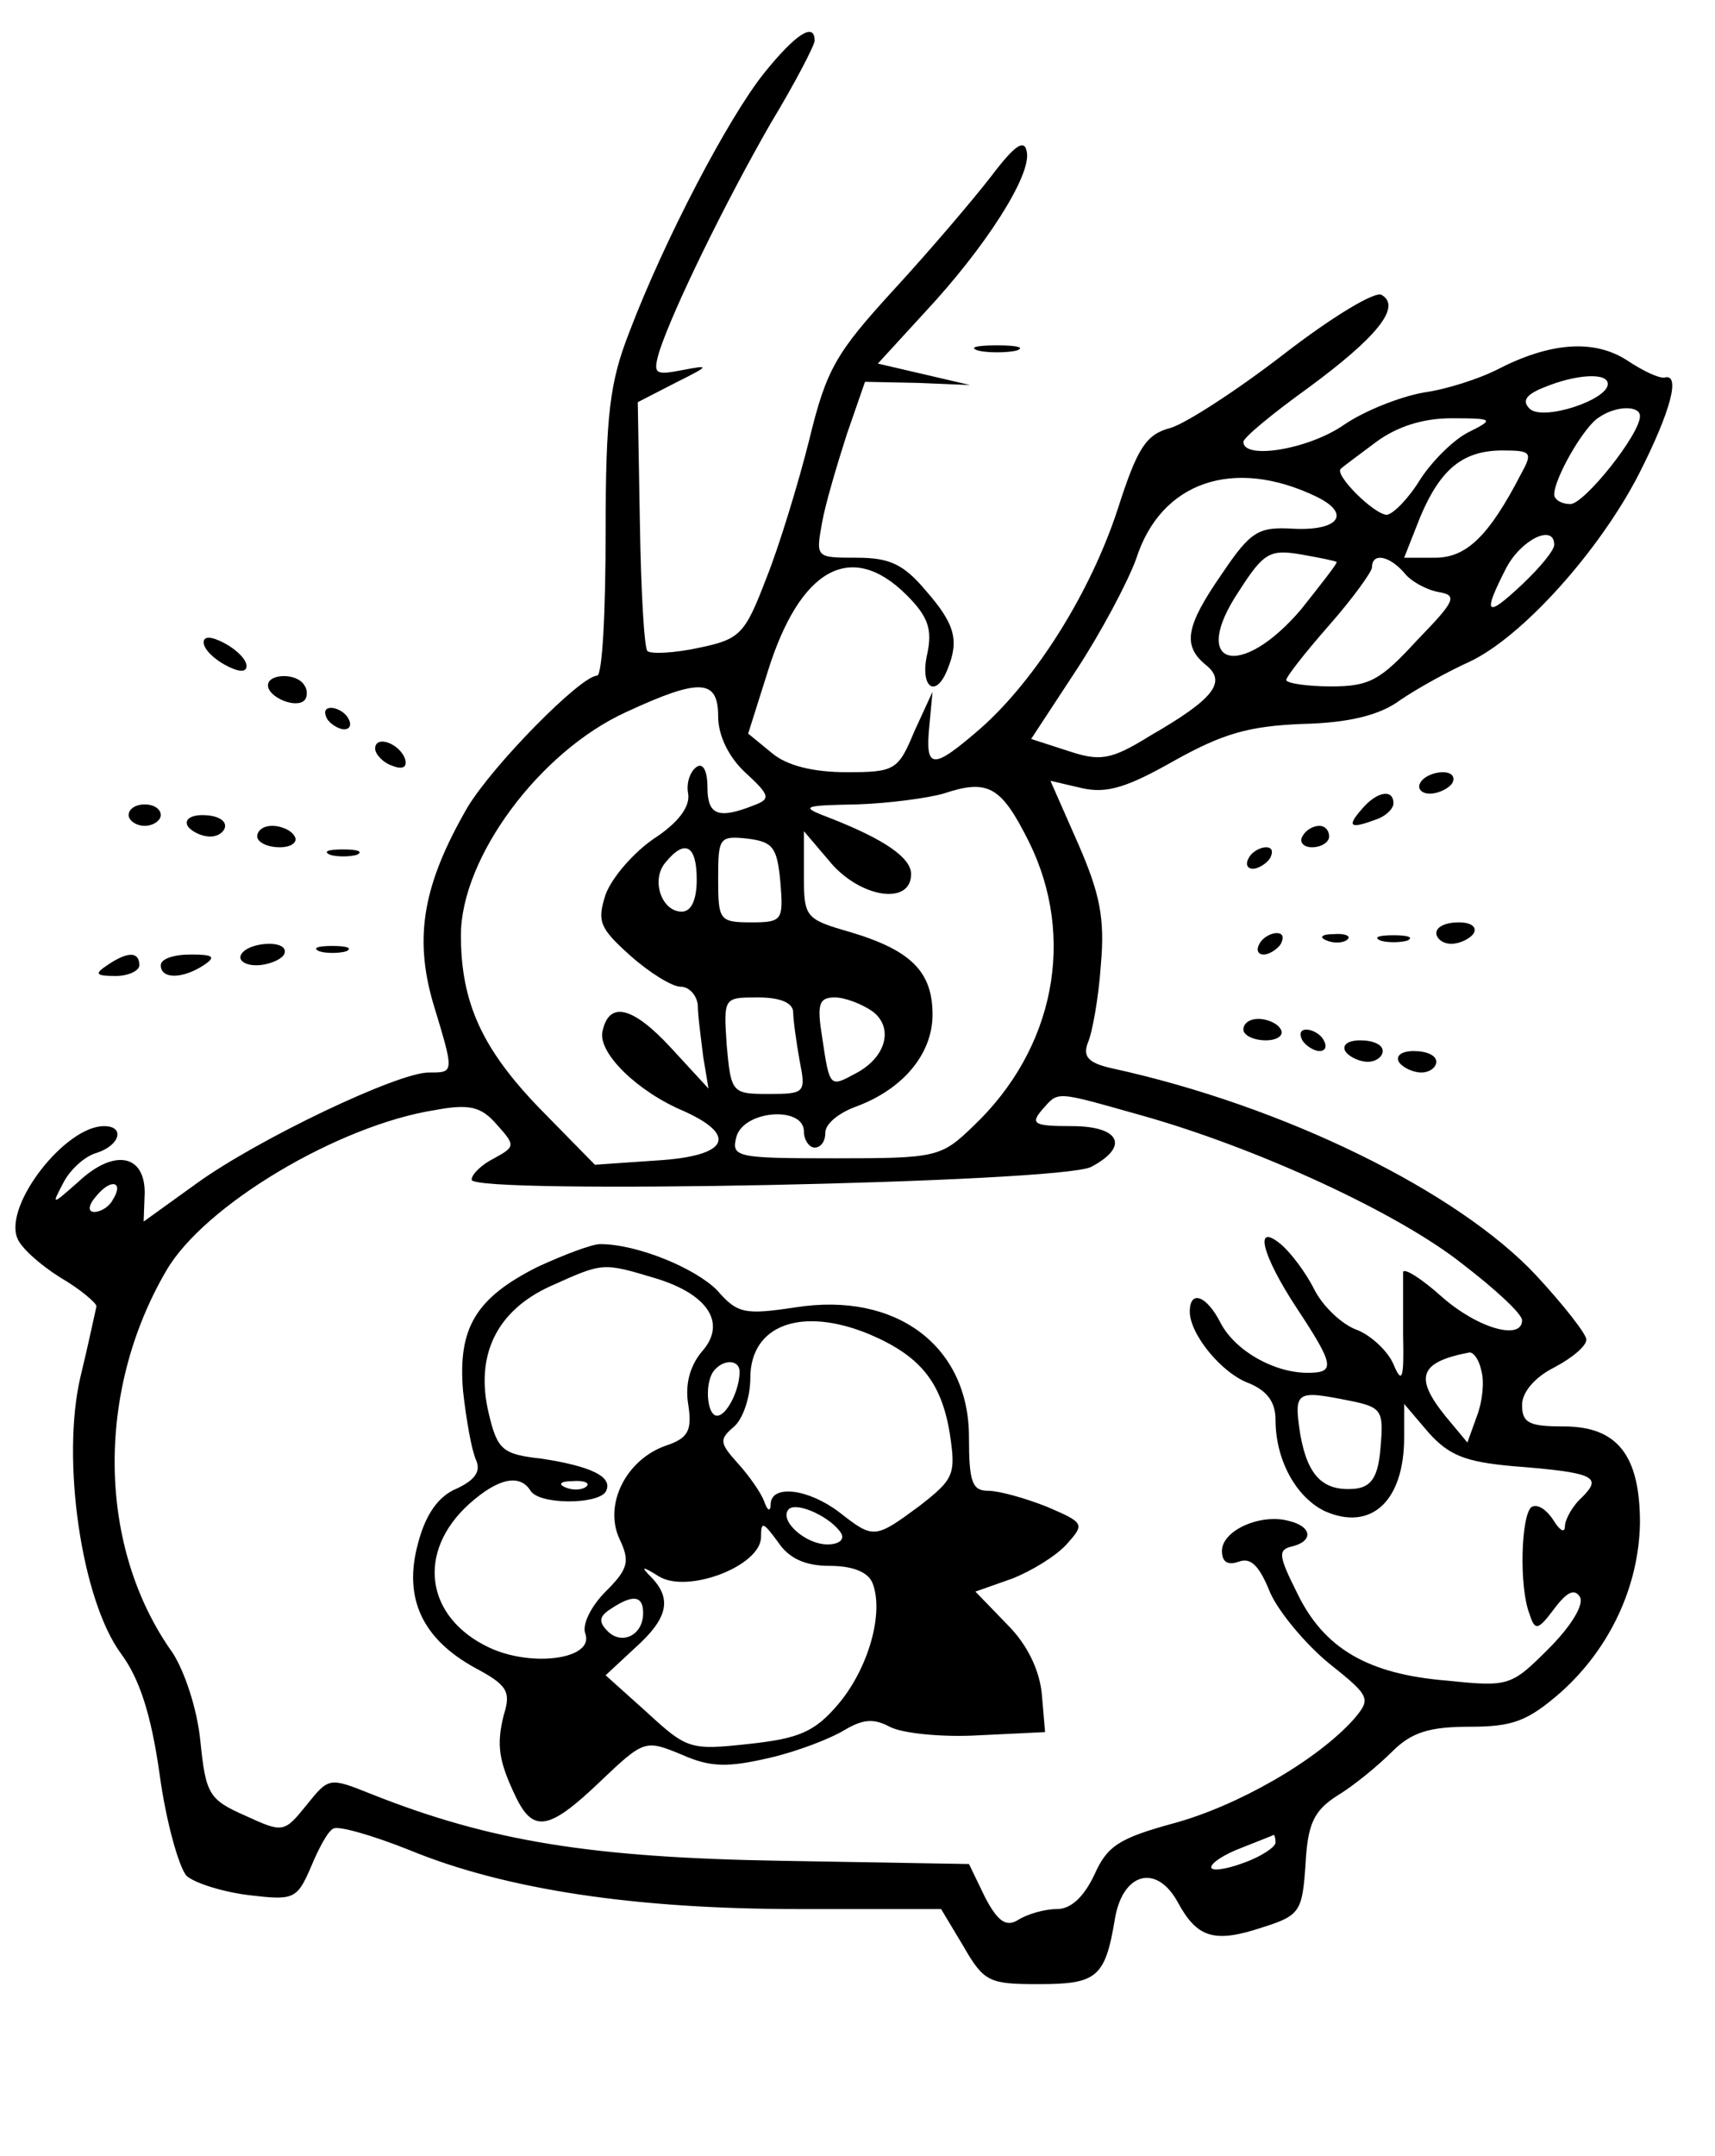 <svg xmlns="http://www.w3.org/2000/svg" version="1.0" width="213.333" height="268" viewBox="0 0 160 201"><path d="M71.3 6.8C68 10.9 62 22.3 58.7 31c-1.8 4.6-2.2 7.6-2.2 18.7 0 7.3-.3 13.3-.8 13.3-1.5 0-9.7 8.3-12.1 12.3-4.1 7.1-5 12-3.2 18.2 2 6.6 2 6.5-.4 6.5-2.9 0-15.9 6.2-21.6 10.3l-5 3.6.1-2.7c0-3.6-2.9-4.1-6.2-1-2.5 2.2-2.5 2.2-1.4.1.6-1.2 2-2.5 3.1-2.8 2.2-.7 2.7-2.5.7-2.5-3.6 0-9.3 7.3-8.1 10.4.3.9 2.1 2.5 4 3.7 1.9 1.1 3.4 2.4 3.4 2.7-.1.4-.7 3.3-1.5 6.6-1.8 7.7.1 20.8 3.8 25.8 1.7 2.3 2.8 5.6 3.6 11.3.6 4.4 1.8 8.6 2.5 9.4.8.7 3.4 1.5 5.8 1.8 4.2.5 4.5.4 5.8-2.6.7-1.7 1.6-3.4 2.1-3.6.4-.3 3.6.6 7.1 2 9 3.7 21.1 5.5 36.3 5.5h13.3l2.1 3.5c1.9 3.3 2.4 3.5 7 3.5 5.4 0 6.2-.6 7.1-6 .7-4.4 3.9-5.3 5.9-1.6 1.8 3.3 3.4 3.8 7.9 2.3 3.5-1.1 3.7-1.5 4-5.9.2-3.8.8-5 3-6.4 1.5-.9 3.8-2.8 5.1-4.1 1.8-1.8 3.5-2.3 7.2-2.3 4 0 5.4-.5 8.5-3.2 4.6-4.1 7.3-9.9 7.4-15.8 0-6.3-2.1-9-7.1-9-3.2 0-3.9-.3-3.9-2 0-1.2 1.2-2.6 3-3.5 1.7-.9 3-2 3-2.6 0-.5-2.1-3.2-4.7-6-7.3-7.8-23.5-15.8-39.6-19.3-2.2-.5-2.7-1.1-2.2-2.4.4-.9 1-4.2 1.2-7.2.4-4.4-.1-6.7-2.1-11.3L98 72.8l3 .7c2.3.5 4.2-.1 8.6-2.6 4.5-2.5 6.9-3.2 11.9-3.4 4.3-.1 7.2-.8 9.1-2.2 1.6-1.1 4.5-2.7 6.5-3.6 4.9-2.3 12.1-10.3 15.8-17.5 3-5.9 3.9-9.4 2.4-9-.5.1-2-.6-3.5-1.6-3.1-2-7.2-1.7-12.2.9-1.6.8-4.6 1.8-6.8 2.1-2.2.4-5.5 1.7-7.4 3-3.3 2.3-9.4 3.3-9.4 1.6 0-.4 2.8-2.7 6-5 6.4-4.7 8.8-7.6 6.9-8.7-.6-.4-4.7 2.1-9.1 5.5-4.4 3.4-9.2 6.5-10.6 6.9-2.3.6-3.1 1.9-4.9 7.5-2.5 7.7-7.6 15.9-12.8 20.5-4.5 3.9-5.2 3.9-4.8-.2l.3-3.2-1.7 3.7C83.8 71.8 83.5 72 79 72c-3.1 0-5.6-.6-7-1.8l-2.2-1.8 1.8-5.7c3-9.7 7.8-12.4 13-7.2 2 2 2.4 3.2 1.9 5.5-.7 3.1.8 4.2 1.9 1.4 1.1-2.7.7-4.2-2-7.3-2.1-2.5-3.4-3.1-6.5-3.1-3.8 0-3.8 0-3.2-3.3.3-1.7 1.4-5.4 2.3-8.2l1.7-4.9 4.9.1 4.9.2-4.3-1-4.3-1 4.4-4.8c5.6-6 9.9-12.7 9.5-14.9-.2-1.3-1.1-.7-3.3 2.2-1.7 2.2-5.7 6.9-9.1 10.6-5.4 5.9-6.3 7.4-7.9 14-1 4-2.8 9.9-4 12.9-2 5.2-2.4 5.7-6.3 6.5-2.3.5-4.5.6-4.8.3-.3-.3-.6-5.6-.7-11.8l-.2-11.4 3.5-1.8c3.2-1.6 3.3-1.7.7-1.2-2.6.5-2.8.4-2.2-1.7 1.3-4 6.2-14 10.4-21.3C74.2 7.7 76 4.2 76 3.8c0-1.8-1.8-.6-4.7 3zm78.7 29c0 1.5-6.1 3.5-7.3 2.3-.7-.7-.4-1.3 1.4-2 2.9-1.2 5.9-1.4 5.9-.3zm3 3c0 1.7-5.2 8.2-6.5 8.2-.8 0-1.5-.4-1.5-.9 0-1.5 2.8-6.4 4.2-7.2 1.6-1.1 3.8-1.1 3.8-.1zm-16 1.5c-1.4.7-3.4 2.7-4.5 4.4-1.1 1.8-2.5 3.2-3.1 3.3-1.2 0-5-3.8-4.3-4.3.2-.2 1.7-1.3 3.3-2.5 1.9-1.4 4.3-2.2 7-2.2 4 0 4 .1 1.6 1.3zm4.9 3.9c-3 5.8-5.1 7.8-8 7.8H131l1.5-3.8c1.9-4.5 4-6.2 7.7-6.2 2.7 0 2.8.2 1.7 2.2zm-19.1 2.1c3.3 1.6 2.1 3.2-2.1 3-3.3-.2-4 .2-6.7 4.2-3.4 4.9-3.7 6.7-1.5 8.5 2 1.6.7 3.2-5.2 6.6-3.7 2.3-4.7 2.4-7.7 1.4l-3.4-1.1 4.2-6.4c2.3-3.5 4.8-8.2 5.6-10.4 2.3-7.2 9.1-9.5 16.8-5.8zm22.2 4.5c0 .5-1.3 2.1-3 3.7-3.4 3.2-3.7 2.8-1.5-1.5 1.4-2.7 4.5-4.2 4.5-2.2zm-20.3 1.6c.1.1-1.4 2-3.3 4.4-5.7 6.7-10.5 5.3-5.8-1.7 2.3-3.6 2.9-3.9 5.8-3.4 1.7.3 3.2.6 3.3.7zm6.3 1c.6.8 2.1 1.6 3.2 1.8 1.8.3 1.6.8-2 4.5-3.4 3.7-4.4 4.3-8 4.3-2.3 0-4.2-.3-4.2-.6s1.8-2.6 4-5.1c2.2-2.5 4-5 4-5.4 0-1.4 1.6-1.1 3 .5zM67 66.8c0 1.8 1 3.8 2.5 5.2 2.4 2.2 2.4 2.5.8 3.1-3.3 1.3-4.3.9-4.3-1.7 0-1.5-.4-2.3-1-1.9-.6.4-1 1.5-.8 2.5.2 1.2-.9 2.7-3.2 4.2-1.9 1.3-3.9 3.6-4.5 5.2-.8 2.5-.6 3.1 2.3 5.7 1.8 1.6 3.9 2.9 4.7 2.9.8 0 1.5.8 1.6 1.7 0 1 .3 3.1.5 4.8l.5 3-3.5-3.8c-3.6-3.9-5.8-4.4-6.4-1.5-.4 2 3.3 5.6 7.6 7.4 5.1 2.3 4.1 4.2-2.5 4.6l-5.8.4-5.2-5.3C45 97.8 43 93.5 43 87.2c0-7.2 7.3-17.1 15.4-20.8 6.9-3.2 8.6-3.1 8.6.4zm29 11.7c4.4 8.9 2.4 19.3-5.2 26.5-3 2.9-3.4 3-12.9 3-9.2 0-9.7-.1-9.2-2 .7-2.5 6.3-2.9 6.3-.5 0 .8.5 1.5 1 1.5.6 0 1-.6 1-1.4 0-.8 1.2-1.8 2.8-2.4 4.4-1.6 7.2-4.9 7.2-8.6 0-4-2-6-7.7-7.7-4.2-1.2-4.3-1.4-4.3-5.3v-4.1l2.3 2.7c2.8 3.5 7.7 4.3 7.7 1.3 0-1.5-2.4-3.2-7.5-5.2-2.9-1.1-2.8-1.2 2.5-1.3 3-.1 6.6-.6 8-1 4.2-1.4 5.4-.7 8 4.5zm-23.2 3.7c.3 3.6.2 3.8-2.7 3.8-3 0-3.1-.2-3.1-4.1 0-3.8.1-4 2.8-3.7 2.3.3 2.7.8 3 4zM65 82c0 1.9-.5 3-1.4 3-1.9 0-2.9-3-1.5-4.6 1.8-2.2 2.9-1.6 2.9 1.6zm9 12.4c0 .7.3 2.8.6 4.5.6 3 .5 3.1-2.9 3.1s-3.5-.1-3.9-4.5c-.3-4.5-.3-4.5 2.9-4.5 2.1 0 3.3.5 3.3 1.4zm7.4-.1c2 1.5 1.3 4.3-1.6 5.8-2.4 1.3-2.4 1.3-3.1-3.4-.5-3.1-.3-3.7 1.2-3.7.9 0 2.5.6 3.5 1.3zm25.1 9.7c10.7 3 24 9.1 30 13.9 3 2.3 5.5 4.6 5.5 5.2 0 1.9-4.1.8-7.5-2.2-1.9-1.7-3.5-2.7-3.6-2.3v5.9c.1 4.1-.1 4.6-.9 2.7-.5-1.2-2.1-2.7-3.4-3.2-1.4-.5-3.2-2.2-4-3.8-.8-1.6-2.2-3.4-3-4.1-2.7-2.3-1.9.9 1.4 5.9 3.5 5.3 3.6 6 1 6-3.1 0-6.7-2-8.1-4.6-1.3-2.6-2.9-3.2-2.9-1.1s3 5.8 5.6 6.7c1.6.7 2.4 1.7 2.4 3.4 0 3.7 1.9 7.2 4.6 8.5 4.3 1.9 7.4-.9 7.4-6.9v-3.1l2.3 2.7c1.9 2.1 3.4 2.7 7.8 3.1 7.7.6 8.4 1 6.5 2.9-.9.8-1.6 2.1-1.6 2.7 0 .7-.5.4-1.1-.6-.6-.9-1.4-1.5-2-1.2-1 .7-1.2 7.5-.2 10 .5 1.6.8 1.5 2.3-.5 1.2-1.6 1.9-1.9 2.4-1.1.4.7-.8 2.7-2.9 4.8-3.5 3.5-3.7 3.6-9.5 3-7.4-.6-11.5-3-14-8.2-1.7-3.4-1.8-4-.5-4.3 2.1-.5 1.9-1.9-.3-2.4-2.6-.7-6.2.9-6.2 2.8 0 1 .5 1.4 1.6 1 1.1-.4 1.9.4 2.9 2.9.8 1.8 3.3 4.8 5.5 6.6 3.9 3.1 3.9 3.3 2.3 5.2-3.5 3.9-10.9 8.1-16.8 9.7-5.1 1.4-6.2 2.1-7.4 4.8-1 2.1-2.2 3.2-3.5 3.2-1.2 0-2.8.5-3.6 1-1.1.7-1.9.2-3.1-2.1l-1.5-3.1-17.5-.3c-17.7-.3-27.1-1.8-38.2-6.2-4-1.6-4-1.6-6.1 1-2.1 2.6-2.2 2.6-5.7 1-3.4-1.5-3.7-2-4.2-6.9-.3-3.1-1.5-6.6-2.6-8.3-7-9.8-7.2-24.3-.6-35.6 3.5-6.1 16.1-13.6 25.1-15 3.2-.6 4.3-.3 5.7 1.3 1.8 2 1.8 2.1-.2 3.2-1.2.6-2.1 1.5-2.1 2 0 1.4 54.9.3 57.8-1.2 3.6-1.9 2.7-3.8-1.8-3.8-3.5 0-3.9-.2-2.8-1.5 1.6-1.8 1.1-1.8 9.3.5zm-96 7.9c-.3.6-1.1 1.1-1.7 1.1-.6 0-.6-.6.2-1.5 1.4-1.7 2.6-1.3 1.5.4zm127.7 15.9c.3 1 .1 2.9-.4 4.2l-.9 2.5-2-2.4c-3-3.7-2.5-5.1 2.2-6 .4 0 .9.7 1.1 1.7zm-12.3 2.8c3 .6 3.2.9 2.9 4.3-.2 2.7-.8 3.7-2.3 3.9-3 .3-4.5-1.1-5.2-5.1-.6-4-.4-4.1 4.6-3.1zm-6.9 41.2c0 .4-1.3 1.3-3 1.9-1.6.6-3 .8-3 .4s1.2-1.2 2.8-1.8c1.5-.6 2.8-1.1 3-1.2.1-.1.2.3.2.7z"/><path d="M50.2 118.1c-5.8 2.9-7.5 5.7-7 11.6.3 2.7.8 5.5 1.2 6.4.5 1.1-.1 1.9-1.8 2.7-1.7.7-2.9 2.4-3.6 5.1-1.4 5.1.4 8.9 5.3 11.6 3 1.6 3.4 2.2 2.7 4.4-.7 2.8-.5 4.3 1.2 7.8 1.6 3.2 3.1 2.9 7.8-1.6 4.1-3.9 4.2-3.9 7.6-2.5 2.7 1.2 4.3 1.2 8.2.3 2.6-.6 5.7-1.8 7-2.6 1.7-1 2.7-1.1 4.2-.3 1.1.6 4.8 1 8.3.8l6.2-.3-.3-3.5c-.2-2.2-1.3-4.6-3.2-6.5l-3-3.1 3.4-1.2c1.8-.7 4.1-2.1 5.1-3.2 1.7-1.9 1.7-2-1.8-3.5-2-.8-4.5-1.5-5.5-1.5-1.5 0-1.8-.8-1.8-5 0-8.5-6.8-13.6-16.2-12.1-4.7.7-5.4.6-7.3-1.6-2.1-2.1-7.5-4.3-10.9-4.3-.8 0-3.4 1-5.8 2.1zm11 1.1c4.9 1.5 6.6 4.2 4.3 6.8-1.1 1.3-1.6 3-1.3 4.9.4 2.5 0 3.2-2.1 3.9-3.7 1.3-5.8 5.5-4.3 8.7 1 2.1.8 2.8-1.3 4.9-1.4 1.4-2.2 3.1-1.9 3.9.9 2.4-5 3.2-9 1.3-5.9-2.8-6.8-8.9-1.8-13.4 2.7-2.4 4.7-2.8 5.7-1.2.8 1.3 6.2 1.3 7 .1.8-1.4-1.4-2.4-6-3.1-3.6-.4-4.1-.8-4.9-4.2-1.3-5.4.7-9.6 5.8-11.9 4.9-2.2 4.8-2.2 9.8-.7zm19.9 5.2c4.7 2 6.7 4.4 7.5 9.2.6 3.9.4 4.3-2.8 6.8-4.2 3.1-4.3 3.1-7.5.6-2.9-2.2-6.3-2.6-6.4-.8 0 .8-.3.7-.6-.2-.3-.8-1.4-2.4-2.5-3.6-1.7-1.9-1.7-2.2-.3-3.4.8-.7 1.5-2.7 1.5-4.5 0-5 4.8-6.7 11.1-4.1zM69 127.9c0 1.7-1.2 4.1-2.1 4.1-1 0-1.2-3.3-.2-4.3.9-1 2.3-.9 2.3.2zm-14.3 10.7c-.3.3-1.2.4-1.9.1-.8-.3-.5-.6.6-.6 1.1-.1 1.7.2 1.3.5zm23.8 4.4c.3.6-.3 1-1.3 1-2.1 0-4.6-2.3-3.6-3.3.8-.7 4 .8 4.9 2.3zm-1.1 3c2.2 0 3.6.6 4 1.6 1.1 2.8-.4 8-3.2 11.3-2.2 2.6-3.7 3.2-8.3 3.7-5.5.6-5.8.5-9.5-2.9l-3.9-3.5 2.8-2.6c3-2.7 3.4-4.5 1.5-6.5-1.1-1.1-.9-1.1.7-.1 2.7 1.6 9.5-1 9.5-3.7 0-1.5.2-1.4 1.6.5 1 1.5 2.5 2.2 4.8 2.2zM60 150.4c0 2.1-2 3-3.3 1.7-.9-.9-.8-1.4.3-2.1 2.1-1.4 3-1.2 3 .4zM91.3 32.7c.9.2 2.5.2 3.5 0 .9-.3.1-.5-1.8-.5-1.9 0-2.7.2-1.7.5zM19 59.9c0 .6.9 1.5 2 2.1 1.3.7 2 .7 2 .1s-.9-1.5-2-2.1c-1.3-.7-2-.7-2-.1zm6 4c0 1.1 2.6 2.2 3.4 1.4.3-.3.3-1 0-1.4-.7-1.2-3.4-1.1-3.4 0zm5.5 3.1c.3.5 1.1 1 1.6 1 .6 0 .7-.5.4-1-.3-.6-1.1-1-1.6-1-.6 0-.7.4-.4 1zm4.5 2.8c0 .5.7 1.3 1.6 1.6 1 .4 1.4.1 1.2-.6-.5-1.5-2.8-2.3-2.8-1zm97.5 3.2c-.3.5.1 1 .9 1s1.8-.5 2.1-1c.3-.6-.1-1-.9-1s-1.8.4-2.1 1zm-5.5 2.5c-1.4 1.6-1 1.8 1.4.9.9-.3 1.6-1 1.6-1.5 0-1.4-1.6-1.1-3 .6zM12 76c0 .5.7 1 1.5 1s1.5-.5 1.5-1c0-.6-.7-1-1.5-1s-1.5.4-1.5 1zm5.5 1c.3.5 1.3 1 2.1 1s1.4-.5 1.4-1c0-.6-.9-1-2.1-1-1.1 0-1.7.4-1.4 1zm6.5 1c0 .5.9 1 2.1 1 1.1 0 1.7-.5 1.4-1-.3-.6-1.3-1-2.1-1s-1.4.4-1.4 1zm97.5 0c-.3.5.1 1 .9 1 .9 0 1.6-.5 1.6-1 0-.6-.4-1-.9-1-.6 0-1.3.4-1.6 1zm-90.7 1.7c.6.2 1.8.2 2.5 0 .6-.3.1-.5-1.3-.5-1.4 0-1.9.2-1.2.5zm85.7.3c-.3.5-.2 1 .4 1 .5 0 1.3-.5 1.6-1 .3-.6.2-1-.4-1-.5 0-1.3.4-1.6 1zm17.5 7c0 .5.6 1 1.4 1 .8 0 1.8-.5 2.1-1 .3-.6-.3-1-1.4-1-1.2 0-2.1.4-2.1 1zm-16.5 1c-.3.5-.2 1 .4 1 .5 0 1.3-.5 1.6-1 .3-.6.2-1-.4-1-.5 0-1.3.4-1.6 1zm6.3-.3c.7.3 1.6.2 1.9-.1.4-.3-.2-.6-1.3-.5-1.1 0-1.4.3-.6.6zm5 0c.6.2 1.8.2 2.5 0 .6-.3.1-.5-1.3-.5-1.4 0-1.9.2-1.2.5zM22.5 89c-.3.5.3 1 1.4 1 1.1 0 2.3-.5 2.6-1 .3-.6-.3-1-1.4-1-1.1 0-2.3.4-2.6 1zm7.3-.3c.6.2 1.8.2 2.5 0 .6-.3.1-.5-1.3-.5-1.4 0-1.9.2-1.2.5zM10 90c-1.2.8-1.1 1 .8 1 1.2 0 2.2-.5 2.2-1 0-1.3-1.1-1.3-3 0zm5 0c0 1.3 2 1.3 4 0 1.2-.8.9-1-1.2-1-1.6 0-2.8.4-2.8 1zm101 6c0 .5.9 1 2.1 1 1.1 0 1.7-.5 1.4-1-.3-.6-1.3-1-2.1-1s-1.4.4-1.4 1zm5.5 1c.3.5 1.1 1 1.6 1 .6 0 .7-.5.4-1-.3-.6-1.1-1-1.6-1-.6 0-.7.4-.4 1zm4 1c.3.5 1.3 1 2.1 1s1.4-.5 1.4-1c0-.6-.9-1-2.1-1-1.1 0-1.7.4-1.4 1zm5 1c.3.5 1.3 1 2.1 1s1.4-.5 1.4-1c0-.6-.9-1-2.1-1-1.1 0-1.7.4-1.4 1z"/></svg>
